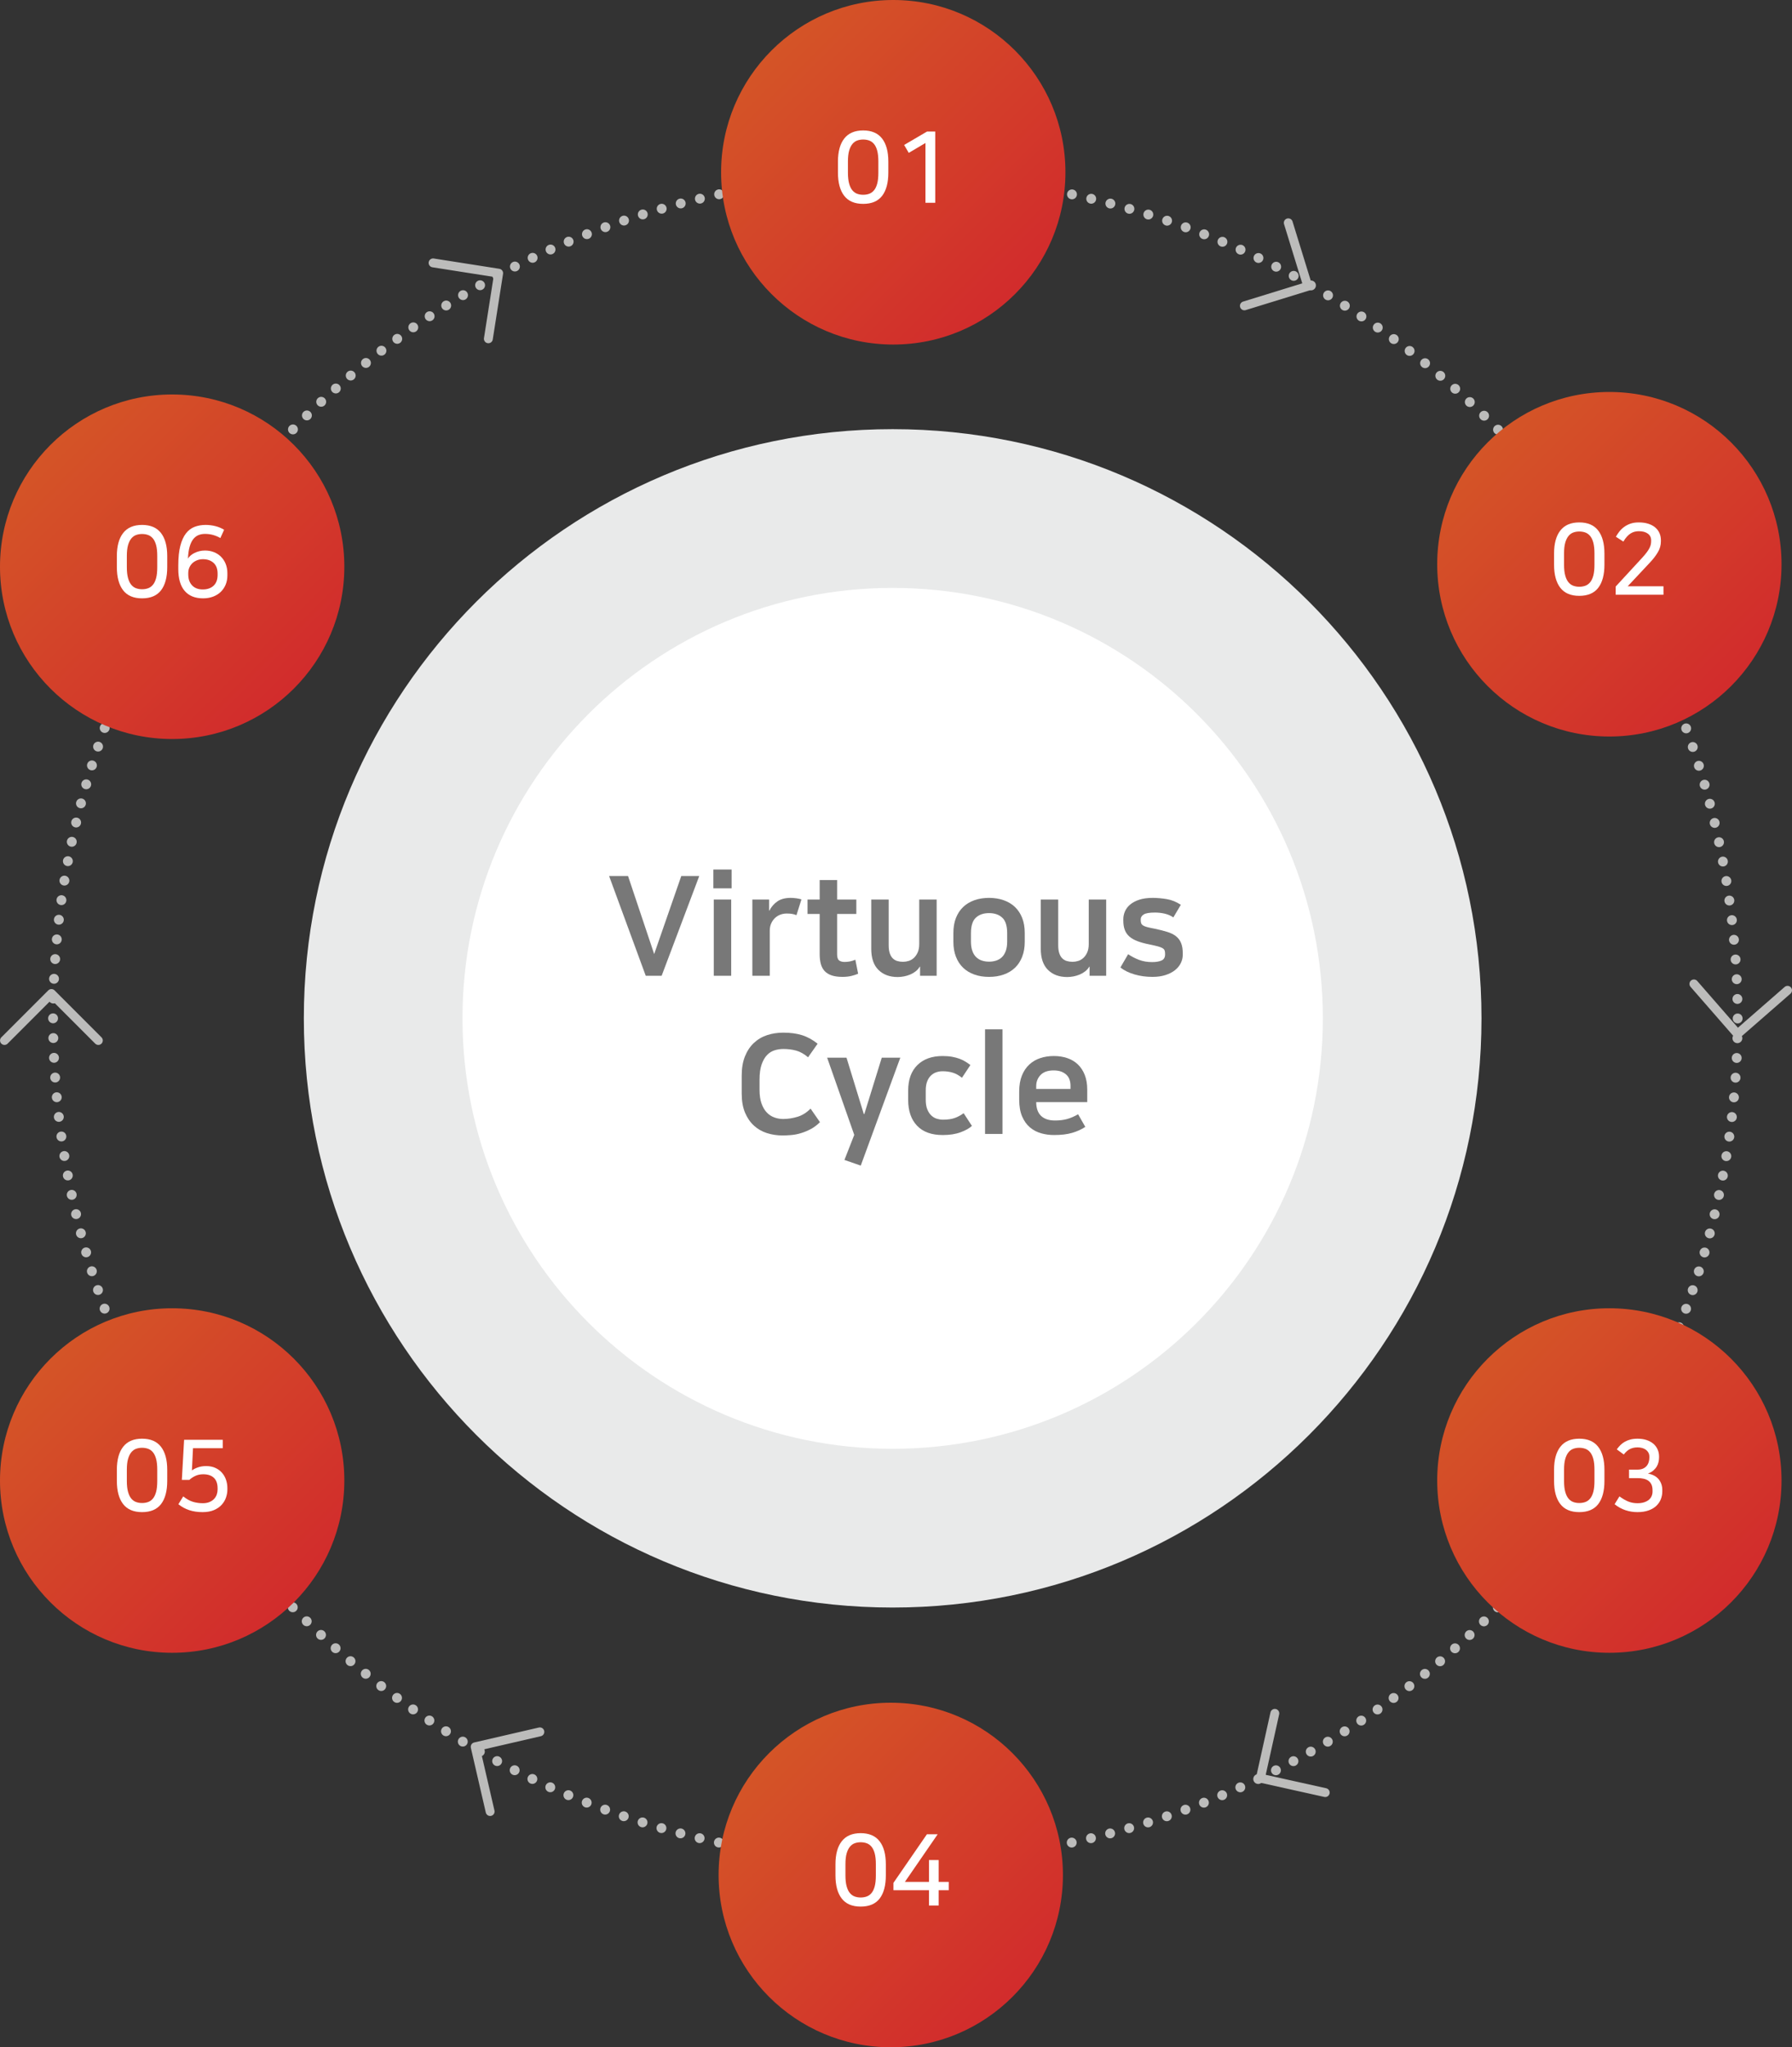 <?xml version="1.0" encoding="utf-8"?>
<!-- Generator: Adobe Illustrator 16.0.0, SVG Export Plug-In . SVG Version: 6.00 Build 0)  -->
<!DOCTYPE svg PUBLIC "-//W3C//DTD SVG 1.1//EN" "http://www.w3.org/Graphics/SVG/1.1/DTD/svg11.dtd">
<svg version="1.1" id="Layer_1" xmlns="http://www.w3.org/2000/svg" xmlns:xlink="http://www.w3.org/1999/xlink" x="0px" y="0px"
	 width="362.878px" height="414.316px" viewBox="0 0 362.878 414.316" style="enable-background:new 0 0 362.878 414.316;"
	 xml:space="preserve">
<rect x="0" y="0" width="362.878" height="414.316" fill="#333333" stroke="none"/>
<style type="text/css">
<![CDATA[
	
		.st0{clip-path:url(#SVGID_4_);fill:none;stroke:#BCBCBB;stroke-width:1.8;stroke-linecap:round;stroke-linejoin:round;stroke-miterlimit:10;}
	.st1{clip-path:url(#SVGID_9_);fill:url(#SVGID_10_);}
	.st2{clip-path:url(#SVGID_12_);fill:url(#SVGID_13_);}
	.st3{clip-path:url(#SVGID_15_);fill:url(#SVGID_16_);}
	.st4{clip-path:url(#SVGID_18_);fill:url(#SVGID_19_);}
	.st5{clip-path:url(#SVGID_6_);fill:url(#SVGID_7_);}
	.st6{clip-path:url(#SVGID_2_);fill:#E9EAEA;}
	.st7{fill:#FFFFFF;}
	.st8{clip-path:url(#SVGID_21_);fill:url(#SVGID_22_);}
	.st9{clip-path:url(#SVGID_2_);fill:#FFFFFF;}
	
		.st10{clip-path:url(#SVGID_4_);fill:none;stroke:#BCBCBB;stroke-width:2;stroke-linecap:round;stroke-linejoin:round;stroke-dasharray:0,3.999;}
	.st11{fill:#787878;}
]]>
</style>
<g>
	<defs>
		<rect id="SVGID_1_" width="362.878" height="414.316"/>
	</defs>
	<clipPath id="SVGID_2_">
		<use xlink:href="#SVGID_1_"  style="overflow:visible;"/>
	</clipPath>
	<path class="st6" d="M300,206.088c0,65.853-53.384,119.237-119.237,119.237c-65.852,0-119.237-53.384-119.237-119.237
		c0-65.853,53.385-119.237,119.237-119.237C246.616,86.851,300,140.235,300,206.088"/>
	<path class="st9" d="M267.874,206.088c0,48.11-39.001,87.111-87.111,87.111c-48.11,0-87.11-39.001-87.11-87.111
		s39-87.11,87.11-87.11C228.873,118.978,267.874,157.978,267.874,206.088"/>
</g>
<g>
	<path class="st11" d="M123.342,177.286h3.836l5.292,15.792l5.488-15.792h3.64l-7.616,20.188h-3.22L123.342,177.286z"/>
	<path class="st11" d="M144.453,175.97h3.696v3.808h-3.696V175.97z M144.537,182.046h3.528v15.428h-3.528V182.046z"/>
	<path class="st11" d="M161.281,185.21c-0.262-0.112-0.542-0.196-0.84-0.252c-0.299-0.056-0.672-0.084-1.12-0.084
		c-0.485,0-0.938,0.084-1.358,0.252s-0.784,0.406-1.092,0.714c-0.308,0.308-0.551,0.672-0.728,1.092
		c-0.178,0.42-0.266,0.882-0.266,1.386v9.156h-3.528v-15.428h3.388v2.24h0.056c0.411-0.784,0.957-1.409,1.638-1.876
		c0.681-0.466,1.572-0.7,2.674-0.7c0.392,0,0.784,0.028,1.176,0.084c0.392,0.056,0.728,0.131,1.008,0.224L161.281,185.21z"/>
	<path class="st11" d="M165.985,184.958h-2.464v-2.912h2.464v-3.948h3.528v3.948h3.892v2.912h-3.892v8.12
		c0,0.654,0.135,1.083,0.406,1.288c0.27,0.206,0.639,0.308,1.106,0.308c0.354,0,0.704-0.033,1.05-0.098
		c0.345-0.065,0.723-0.182,1.134-0.35l0.56,2.828c-0.317,0.149-0.751,0.294-1.302,0.434c-0.551,0.14-1.172,0.21-1.862,0.21
		c-0.878,0-1.615-0.103-2.212-0.308c-0.598-0.206-1.073-0.504-1.428-0.896c-0.355-0.392-0.607-0.873-0.756-1.442
		c-0.15-0.569-0.224-1.218-0.224-1.946V184.958z"/>
	<path class="st11" d="M181.776,197.726c-1.624,0-2.921-0.481-3.892-1.442c-0.971-0.961-1.456-2.384-1.456-4.27v-9.968h3.528v9.212
		c0,0.672,0.075,1.228,0.224,1.666s0.354,0.784,0.616,1.036s0.568,0.43,0.924,0.532c0.354,0.103,0.737,0.154,1.148,0.154
		c0.354,0,0.723-0.056,1.105-0.168c0.383-0.112,0.732-0.308,1.05-0.588c0.317-0.28,0.584-0.653,0.798-1.12
		c0.215-0.466,0.322-1.045,0.322-1.736v-8.988h3.528v15.428h-3.36v-1.848h-0.056c-0.224,0.374-0.504,0.691-0.84,0.952
		s-0.705,0.476-1.106,0.644s-0.821,0.294-1.26,0.378S182.188,197.726,181.776,197.726z"/>
	<path class="st11" d="M200.284,197.698c-1.102,0-2.096-0.159-2.981-0.476c-0.887-0.318-1.644-0.774-2.269-1.372
		c-0.625-0.597-1.11-1.339-1.456-2.226c-0.346-0.886-0.518-1.89-0.518-3.01v-1.82c0-1.138,0.172-2.146,0.518-3.024
		c0.346-0.877,0.831-1.614,1.456-2.212c0.625-0.597,1.382-1.054,2.269-1.372c0.886-0.317,1.88-0.476,2.981-0.476
		c1.083,0,2.072,0.159,2.969,0.476c0.896,0.318,1.656,0.775,2.281,1.372c0.625,0.598,1.11,1.335,1.456,2.212
		c0.346,0.878,0.519,1.886,0.519,3.024v1.82c0,1.12-0.173,2.124-0.519,3.01c-0.346,0.887-0.831,1.629-1.456,2.226
		c-0.625,0.598-1.386,1.054-2.281,1.372C202.356,197.539,201.367,197.698,200.284,197.698z M200.284,194.618
		c0.522,0,1.008-0.074,1.456-0.224c0.448-0.149,0.835-0.382,1.162-0.7c0.326-0.317,0.583-0.737,0.771-1.26
		c0.186-0.522,0.279-1.148,0.279-1.876v-1.708c0-1.475-0.331-2.52-0.994-3.136c-0.662-0.616-1.554-0.924-2.674-0.924
		s-2.012,0.308-2.674,0.924c-0.663,0.616-0.994,1.662-0.994,3.136v1.708c0,0.728,0.094,1.354,0.28,1.876
		c0.187,0.523,0.443,0.943,0.77,1.26c0.327,0.317,0.715,0.551,1.162,0.7C199.276,194.544,199.762,194.618,200.284,194.618z"/>
	<path class="st11" d="M216.104,197.726c-1.624,0-2.921-0.481-3.892-1.442c-0.971-0.961-1.456-2.384-1.456-4.27v-9.968h3.528v9.212
		c0,0.672,0.074,1.228,0.224,1.666s0.354,0.784,0.616,1.036c0.261,0.252,0.569,0.43,0.924,0.532s0.737,0.154,1.148,0.154
		c0.354,0,0.723-0.056,1.105-0.168c0.383-0.112,0.732-0.308,1.05-0.588c0.317-0.28,0.584-0.653,0.798-1.12
		c0.215-0.466,0.322-1.045,0.322-1.736v-8.988H224v15.428h-3.36v-1.848h-0.056c-0.224,0.374-0.504,0.691-0.84,0.952
		s-0.705,0.476-1.106,0.644s-0.821,0.294-1.26,0.378S216.515,197.726,216.104,197.726z"/>
	<path class="st11" d="M233.296,194.702c0.802,0,1.441-0.107,1.918-0.322c0.476-0.214,0.714-0.62,0.714-1.218v-0.168
		c0-0.261-0.033-0.48-0.098-0.658c-0.066-0.177-0.211-0.331-0.435-0.462c-0.224-0.13-0.546-0.252-0.966-0.364
		c-0.42-0.112-0.994-0.243-1.722-0.392c-0.934-0.187-1.732-0.406-2.395-0.658c-0.663-0.252-1.204-0.564-1.624-0.938
		c-0.42-0.373-0.728-0.821-0.924-1.344s-0.294-1.148-0.294-1.876v-0.28c0-0.522,0.107-1.04,0.322-1.554
		c0.214-0.513,0.56-0.976,1.036-1.386c0.476-0.41,1.092-0.742,1.848-0.994c0.756-0.252,1.675-0.378,2.758-0.378
		c0.896,0,1.843,0.084,2.842,0.252s1.946,0.551,2.842,1.148l-1.512,2.548c-0.522-0.354-1.105-0.606-1.75-0.756
		c-0.644-0.149-1.302-0.224-1.974-0.224c-1.102,0-1.857,0.126-2.269,0.378c-0.41,0.252-0.615,0.583-0.615,0.994v0.168
		c0,0.28,0.037,0.504,0.111,0.672s0.215,0.313,0.42,0.434c0.205,0.122,0.495,0.229,0.868,0.322c0.373,0.094,0.858,0.196,1.456,0.308
		c0.971,0.206,1.815,0.42,2.534,0.644s1.307,0.518,1.764,0.882c0.457,0.364,0.798,0.822,1.022,1.372
		c0.224,0.551,0.336,1.237,0.336,2.058v0.308c0,0.598-0.136,1.167-0.406,1.708s-0.668,1.018-1.189,1.428
		c-0.523,0.411-1.167,0.737-1.933,0.98s-1.634,0.364-2.604,0.364c-1.288,0-2.506-0.168-3.654-0.504
		c-1.148-0.336-2.096-0.803-2.842-1.4l1.567-2.688c0.69,0.467,1.429,0.85,2.213,1.148
		C231.447,194.553,232.325,194.702,233.296,194.702z"/>
</g>
<g>
	<path class="st11" d="M158.622,208.983c1.418,0,2.674,0.168,3.766,0.504c1.092,0.336,2.151,0.914,3.178,1.735l-1.932,2.744
		c-0.822-0.69-1.634-1.143-2.436-1.357c-0.803-0.215-1.662-0.322-2.576-0.322c-0.597,0-1.186,0.089-1.764,0.266
		c-0.579,0.178-1.092,0.5-1.54,0.966c-0.448,0.467-0.812,1.102-1.092,1.904c-0.28,0.803-0.42,1.83-0.42,3.08v2.072
		c0,1.063,0.13,1.97,0.392,2.716c0.261,0.747,0.611,1.354,1.05,1.82c0.438,0.467,0.947,0.808,1.526,1.021
		c0.578,0.215,1.185,0.322,1.82,0.322c0.933,0,1.89-0.145,2.87-0.435c0.98-0.289,1.871-0.844,2.674-1.666l1.904,2.744
		c-0.598,0.598-1.228,1.069-1.89,1.414c-0.663,0.346-1.321,0.616-1.974,0.813c-0.653,0.195-1.297,0.322-1.932,0.378
		s-1.232,0.084-1.792,0.084c-1.102,0-2.151-0.159-3.15-0.477s-1.876-0.82-2.632-1.512c-0.756-0.69-1.358-1.567-1.806-2.632
		c-0.448-1.064-0.672-2.352-0.672-3.864v-3.611c0-1.513,0.219-2.814,0.658-3.906c0.438-1.092,1.04-1.997,1.806-2.716
		c0.765-0.719,1.656-1.246,2.674-1.582C156.349,209.151,157.446,208.983,158.622,208.983z"/>
	<path class="st11" d="M171.417,214.05l3.5,11.396h0.112l3.528-11.396h3.753l-8.009,21.84l-3.304-1.147l1.988-5.068l-5.488-15.624
		H171.417z"/>
	<path class="st11" d="M190.877,213.714c0.729,0,1.372,0.052,1.933,0.154c0.56,0.103,1.063,0.238,1.512,0.406
		s0.849,0.363,1.204,0.588c0.354,0.224,0.681,0.447,0.979,0.672l-1.708,2.576c-0.635-0.504-1.265-0.85-1.89-1.036
		c-0.626-0.187-1.302-0.28-2.03-0.28c-0.448,0-0.877,0.07-1.288,0.21c-0.41,0.14-0.774,0.364-1.092,0.672
		c-0.317,0.309-0.569,0.71-0.756,1.204c-0.187,0.495-0.28,1.097-0.28,1.806v1.876c0,0.784,0.107,1.438,0.322,1.961
		s0.49,0.938,0.826,1.245c0.336,0.309,0.709,0.523,1.12,0.645c0.41,0.121,0.812,0.182,1.204,0.182c0.97,0,1.777-0.116,2.422-0.35
		c0.644-0.233,1.236-0.556,1.777-0.966l1.681,2.575c-0.523,0.486-1.288,0.915-2.296,1.288c-1.009,0.374-2.212,0.561-3.612,0.561
		c-2.277,0-4.014-0.63-5.208-1.891c-1.195-1.26-1.792-2.99-1.792-5.193v-1.933c0-2.202,0.62-3.915,1.862-5.138
		C187.009,214.326,188.712,213.714,190.877,213.714z"/>
	<path class="st11" d="M199.473,208.311h3.528v21.167h-3.528V208.311z"/>
	<path class="st11" d="M219.772,228.05c-0.747,0.504-1.624,0.905-2.632,1.204s-2.24,0.448-3.696,0.448
		c-0.896,0-1.764-0.117-2.604-0.351s-1.592-0.625-2.254-1.176c-0.663-0.55-1.195-1.288-1.597-2.212s-0.602-2.076-0.602-3.458v-1.596
		c0-1.251,0.182-2.328,0.546-3.234c0.364-0.905,0.863-1.651,1.498-2.24c0.635-0.588,1.376-1.021,2.226-1.302s1.769-0.42,2.759-0.42
		c0.97,0,1.871,0.14,2.701,0.42c0.831,0.28,1.545,0.705,2.143,1.274c0.597,0.569,1.063,1.278,1.399,2.128
		c0.337,0.85,0.505,1.834,0.505,2.954v2.548h-10.332c0,1.231,0.326,2.161,0.979,2.786s1.596,0.938,2.828,0.938
		c0.914,0,1.727-0.098,2.436-0.294c0.71-0.195,1.456-0.518,2.24-0.966L219.772,228.05z M216.776,220.378v-0.672
		c0-0.41-0.061-0.803-0.182-1.176c-0.122-0.373-0.322-0.7-0.603-0.98c-0.279-0.28-0.635-0.504-1.063-0.672
		c-0.43-0.168-0.952-0.252-1.568-0.252c-1.176,0-2.058,0.308-2.646,0.924s-0.882,1.363-0.882,2.24v0.588H216.776z"/>
</g>
<g>
	<defs>
		<rect id="SVGID_3_" width="362.878" height="414.316"/>
	</defs>
	<clipPath id="SVGID_4_">
		<use xlink:href="#SVGID_3_"  style="overflow:visible;"/>
	</clipPath>
	<circle class="st10" cx="181.311" cy="206.11" r="170.563"/>
	<polyline class="st0" points="0.907,210.567 10.412,201.063 19.916,210.567 	"/>
	<polyline class="st0" points="87.698,53.202 100.977,55.286 98.893,68.564 	"/>
	<polyline class="st0" points="260.876,45.091 264.834,57.937 251.989,61.896 	"/>
	<polyline class="st0" points="361.978,200.416 351.847,209.25 343.013,199.119 	"/>
	<polyline class="st0" points="268.357,362.775 255.235,359.861 258.149,346.739 	"/>
	<polyline class="st0" points="99.25,366.607 96.224,353.511 109.32,350.485 	"/>
</g>
<g>
	<defs>
		<circle id="SVGID_5_" cx="180.885" cy="34.864" r="34.864"/>
	</defs>
	<clipPath id="SVGID_6_">
		<use xlink:href="#SVGID_5_"  style="overflow:visible;"/>
	</clipPath>
	
		<linearGradient id="SVGID_7_" gradientUnits="userSpaceOnUse" x1="0" y1="414.316" x2="1" y2="414.316" gradientTransform="matrix(49.304 49.304 49.304 -49.304 -20270.537 20438.275)">
		<stop  offset="0" style="stop-color:#D45427"/>
		<stop  offset="0.974" style="stop-color:#D22C2C"/>
		<stop  offset="1" style="stop-color:#D22C2C"/>
	</linearGradient>
	<polygon class="st5" points="180.884,-34.864 250.611,34.863 180.884,104.59 111.158,34.863 	"/>
</g>
<g>
	<path class="st7" d="M179.885,34.938c0,2.04-0.417,3.604-1.25,4.69c-0.833,1.087-2.117,1.63-3.85,1.63c-1.72,0-3-0.547-3.84-1.64
		c-0.84-1.093-1.26-2.653-1.26-4.68v-2.24c0-2.027,0.427-3.583,1.28-4.67c0.854-1.086,2.127-1.63,3.82-1.63
		c1.707,0,2.983,0.543,3.83,1.63c0.846,1.087,1.27,2.644,1.27,4.67V34.938z M177.865,32.678c0-0.88-0.077-1.607-0.23-2.18
		c-0.154-0.573-0.37-1.026-0.65-1.36c-0.28-0.333-0.606-0.567-0.98-0.7c-0.373-0.133-0.78-0.2-1.22-0.2
		c-0.427,0-0.827,0.067-1.2,0.2c-0.374,0.133-0.7,0.37-0.98,0.71c-0.28,0.34-0.5,0.793-0.66,1.36c-0.16,0.566-0.24,1.29-0.24,2.17
		v2.28c0,0.88,0.08,1.61,0.24,2.19c0.16,0.58,0.38,1.037,0.66,1.37c0.28,0.333,0.606,0.567,0.98,0.7c0.373,0.133,0.773,0.2,1.2,0.2
		c0.44,0,0.847-0.066,1.22-0.2c0.374-0.133,0.7-0.367,0.98-0.7c0.28-0.333,0.497-0.787,0.65-1.36c0.153-0.573,0.23-1.307,0.23-2.2
		V32.678z"/>
	<path class="st7" d="M187.404,41.038v-12.1l-3.381,2l-0.939-1.6l4.641-2.72h1.66v14.42H187.404z"/>
</g>
<g>
	<defs>
		<path id="SVGID_8_" d="M291.032,114.189c0,19.255,15.607,34.864,34.862,34.864s34.863-15.609,34.863-34.864
			c0-19.253-15.608-34.863-34.863-34.863S291.032,94.936,291.032,114.189"/>
	</defs>
	<clipPath id="SVGID_9_">
		<use xlink:href="#SVGID_8_"  style="overflow:visible;"/>
	</clipPath>
	
		<linearGradient id="SVGID_10_" gradientUnits="userSpaceOnUse" x1="0" y1="414.317" x2="1" y2="414.317" gradientTransform="matrix(49.304 49.304 49.304 -49.304 -20125.537 20517.602)">
		<stop  offset="0" style="stop-color:#D45427"/>
		<stop  offset="0.974" style="stop-color:#D22C2C"/>
		<stop  offset="1" style="stop-color:#D22C2C"/>
	</linearGradient>
	<polygon class="st1" points="325.895,44.463 395.621,114.189 325.895,183.916 256.169,114.189 	"/>
</g>
<g>
	<path class="st7" d="M324.896,114.264c0,2.04-0.417,3.604-1.25,4.69c-0.834,1.087-2.117,1.63-3.851,1.63c-1.72,0-3-0.547-3.84-1.64
		s-1.26-2.653-1.26-4.68v-2.24c0-2.027,0.427-3.583,1.28-4.67c0.853-1.086,2.126-1.63,3.819-1.63c1.707,0,2.983,0.543,3.83,1.63
		c0.847,1.087,1.271,2.644,1.271,4.67V114.264z M322.875,112.004c0-0.88-0.076-1.607-0.229-2.18s-0.37-1.026-0.65-1.36
		c-0.28-0.333-0.606-0.567-0.979-0.7c-0.374-0.133-0.78-0.2-1.221-0.2c-0.427,0-0.826,0.067-1.199,0.2
		c-0.374,0.133-0.7,0.37-0.98,0.71c-0.28,0.34-0.5,0.793-0.66,1.36c-0.16,0.566-0.24,1.29-0.24,2.17v2.28
		c0,0.88,0.08,1.61,0.24,2.19s0.38,1.037,0.66,1.37c0.28,0.333,0.606,0.567,0.98,0.7c0.373,0.133,0.772,0.2,1.199,0.2
		c0.44,0,0.847-0.066,1.221-0.2c0.373-0.133,0.699-0.367,0.979-0.7c0.28-0.333,0.497-0.787,0.65-1.36s0.229-1.307,0.229-2.2V112.004
		z"/>
	<path class="st7" d="M332.555,112.864c0.413-0.453,0.74-0.847,0.979-1.18c0.24-0.333,0.42-0.63,0.54-0.89
		c0.12-0.26,0.197-0.493,0.23-0.7c0.033-0.207,0.05-0.403,0.05-0.59v-0.16c0-0.573-0.224-1.023-0.67-1.35
		c-0.447-0.327-1.05-0.49-1.81-0.49c-0.268,0-0.537,0.03-0.811,0.09s-0.543,0.17-0.81,0.33c-0.268,0.16-0.527,0.377-0.78,0.65
		c-0.254,0.273-0.5,0.617-0.74,1.03l-1.52-0.98c0.173-0.306,0.387-0.63,0.64-0.97s0.563-0.653,0.93-0.94
		c0.367-0.287,0.801-0.523,1.301-0.71s1.083-0.28,1.75-0.28c0.732,0,1.38,0.09,1.939,0.27c0.561,0.18,1.03,0.43,1.41,0.75
		c0.38,0.32,0.667,0.704,0.86,1.15c0.192,0.447,0.29,0.93,0.29,1.45v0.2c0,0.787-0.207,1.527-0.62,2.22
		c-0.414,0.693-0.947,1.387-1.601,2.08l-4.5,4.8h7.24v1.72h-9.68v-1.66L332.555,112.864z"/>
</g>
<g>
	<defs>
		<path id="SVGID_11_" d="M291.032,299.622c0,19.253,15.607,34.862,34.862,34.862s34.863-15.609,34.863-34.862
			c0-19.255-15.608-34.862-34.863-34.862S291.032,280.367,291.032,299.622"/>
	</defs>
	<clipPath id="SVGID_12_">
		<use xlink:href="#SVGID_11_"  style="overflow:visible;"/>
	</clipPath>
	
		<linearGradient id="SVGID_13_" gradientUnits="userSpaceOnUse" x1="0" y1="414.316" x2="1" y2="414.316" gradientTransform="matrix(49.304 49.304 49.304 -49.304 -20125.537 20703.033)">
		<stop  offset="0" style="stop-color:#D45427"/>
		<stop  offset="0.974" style="stop-color:#D22C2C"/>
		<stop  offset="1" style="stop-color:#D22C2C"/>
	</linearGradient>
	<polygon class="st2" points="325.895,229.896 395.62,299.622 325.895,369.347 256.17,299.622 	"/>
</g>
<g>
	<path class="st7" d="M324.896,299.696c0,2.04-0.417,3.604-1.25,4.69c-0.834,1.086-2.117,1.63-3.851,1.63
		c-1.72,0-3-0.547-3.84-1.641c-0.84-1.093-1.26-2.652-1.26-4.68v-2.24c0-2.026,0.427-3.583,1.28-4.67
		c0.853-1.086,2.126-1.63,3.819-1.63c1.707,0,2.983,0.544,3.83,1.63c0.847,1.087,1.271,2.644,1.271,4.67V299.696z M322.875,297.436
		c0-0.88-0.076-1.606-0.229-2.18s-0.37-1.027-0.65-1.36s-0.606-0.566-0.979-0.7c-0.374-0.133-0.78-0.2-1.221-0.2
		c-0.427,0-0.826,0.067-1.199,0.2c-0.374,0.134-0.7,0.37-0.98,0.71s-0.5,0.794-0.66,1.36s-0.24,1.29-0.24,2.17v2.28
		c0,0.88,0.08,1.609,0.24,2.189s0.38,1.037,0.66,1.37s0.606,0.566,0.98,0.7c0.373,0.133,0.772,0.2,1.199,0.2
		c0.44,0,0.847-0.067,1.221-0.2c0.373-0.134,0.699-0.367,0.979-0.7s0.497-0.786,0.65-1.36c0.153-0.573,0.229-1.307,0.229-2.199
		V297.436z"/>
	<path class="st7" d="M327.395,293.316c0.213-0.293,0.45-0.573,0.71-0.84s0.56-0.497,0.9-0.69c0.34-0.193,0.72-0.347,1.14-0.46
		s0.903-0.17,1.45-0.17c0.666,0,1.267,0.087,1.8,0.26c0.533,0.174,0.99,0.417,1.37,0.73s0.673,0.693,0.88,1.14
		c0.207,0.447,0.31,0.938,0.31,1.471v0.199c0,0.28-0.033,0.58-0.1,0.9s-0.187,0.627-0.36,0.92c-0.173,0.293-0.406,0.566-0.699,0.82
		c-0.294,0.253-0.66,0.46-1.101,0.62c0.974,0.173,1.703,0.56,2.19,1.159c0.486,0.601,0.729,1.32,0.729,2.16v0.3
		c0,0.534-0.097,1.051-0.29,1.551s-0.493,0.946-0.899,1.34c-0.407,0.394-0.931,0.706-1.57,0.939s-1.4,0.351-2.28,0.351
		c-0.84,0-1.649-0.13-2.43-0.391c-0.78-0.26-1.51-0.663-2.19-1.21l0.98-1.58c0.706,0.507,1.333,0.864,1.88,1.07
		c0.547,0.207,1.133,0.311,1.76,0.311c0.521,0,0.974-0.063,1.36-0.19s0.706-0.297,0.96-0.51c0.253-0.213,0.44-0.463,0.56-0.75
		c0.12-0.287,0.181-0.59,0.181-0.91v-0.26c0-0.48-0.077-0.877-0.23-1.19s-0.363-0.563-0.63-0.75s-0.583-0.32-0.95-0.399
		c-0.366-0.08-0.757-0.12-1.17-0.12h-1.779v-1.721h1.699c0.453,0,0.833-0.069,1.141-0.21c0.307-0.14,0.553-0.323,0.739-0.55
		s0.323-0.486,0.41-0.78c0.087-0.293,0.13-0.593,0.13-0.899v-0.16c0-0.32-0.063-0.597-0.189-0.83c-0.127-0.233-0.297-0.43-0.51-0.59
		c-0.214-0.16-0.467-0.28-0.761-0.36c-0.293-0.08-0.6-0.12-0.92-0.12c-0.6,0-1.12,0.114-1.56,0.341
		c-0.44,0.227-0.854,0.593-1.24,1.1L327.395,293.316z"/>
</g>
<g>
	<defs>
		<path id="SVGID_14_" d="M145.516,379.453c0,19.254,15.608,34.863,34.863,34.863c19.254,0,34.863-15.609,34.863-34.863
			s-15.609-34.863-34.863-34.863C161.124,344.589,145.516,360.199,145.516,379.453"/>
	</defs>
	<clipPath id="SVGID_15_">
		<use xlink:href="#SVGID_14_"  style="overflow:visible;"/>
	</clipPath>
	
		<linearGradient id="SVGID_16_" gradientUnits="userSpaceOnUse" x1="0" y1="414.316" x2="1" y2="414.316" gradientTransform="matrix(49.304 49.304 49.304 -49.304 -20271.037 20782.865)">
		<stop  offset="0" style="stop-color:#D45427"/>
		<stop  offset="0.974" style="stop-color:#D22C2C"/>
		<stop  offset="1" style="stop-color:#D22C2C"/>
	</linearGradient>
	<polygon class="st3" points="180.379,309.726 250.105,379.453 180.379,449.179 110.652,379.453 	"/>
</g>
<g>
	<path class="st7" d="M179.38,379.527c0,2.04-0.417,3.604-1.25,4.69c-0.833,1.086-2.117,1.63-3.85,1.63c-1.72,0-3-0.547-3.84-1.641
		c-0.84-1.093-1.26-2.652-1.26-4.68v-2.24c0-2.026,0.427-3.583,1.28-4.67c0.854-1.086,2.127-1.63,3.82-1.63
		c1.707,0,2.983,0.544,3.83,1.63c0.846,1.087,1.27,2.644,1.27,4.67V379.527z M177.36,377.267c0-0.88-0.077-1.606-0.23-2.18
		c-0.154-0.573-0.37-1.027-0.65-1.36c-0.28-0.333-0.606-0.566-0.98-0.7c-0.373-0.133-0.78-0.2-1.22-0.2
		c-0.427,0-0.827,0.067-1.2,0.2c-0.374,0.134-0.7,0.37-0.98,0.71c-0.28,0.34-0.5,0.794-0.66,1.36c-0.16,0.566-0.24,1.29-0.24,2.17
		v2.28c0,0.88,0.08,1.609,0.24,2.189c0.16,0.58,0.38,1.037,0.66,1.37c0.28,0.333,0.606,0.566,0.98,0.7
		c0.373,0.133,0.773,0.2,1.2,0.2c0.44,0,0.847-0.067,1.22-0.2c0.374-0.134,0.7-0.367,0.98-0.7c0.28-0.333,0.497-0.786,0.65-1.36
		c0.153-0.573,0.23-1.307,0.23-2.199V377.267z"/>
	<path class="st7" d="M190.08,376.427v4.42h2.039v1.68h-2.039v3.1h-1.961v-3.1h-7.2v-1.479l6.78-9.841h2.18l-6.639,9.641h4.879
		v-4.42H190.08z"/>
</g>
<g>
	<defs>
		<path id="SVGID_17_" d="M0,299.622c0,19.253,15.609,34.862,34.863,34.862c19.255,0,34.864-15.609,34.864-34.862
			c0-19.255-15.609-34.862-34.864-34.862C15.609,264.759,0,280.367,0,299.622"/>
	</defs>
	<clipPath id="SVGID_18_">
		<use xlink:href="#SVGID_17_"  style="overflow:visible;"/>
	</clipPath>
	
		<linearGradient id="SVGID_19_" gradientUnits="userSpaceOnUse" x1="0" y1="414.316" x2="1" y2="414.316" gradientTransform="matrix(49.304 49.304 49.304 -49.304 -20416.537 20703.033)">
		<stop  offset="0" style="stop-color:#D45427"/>
		<stop  offset="0.974" style="stop-color:#D22C2C"/>
		<stop  offset="1" style="stop-color:#D22C2C"/>
	</linearGradient>
	<polygon class="st4" points="34.863,229.895 104.589,299.622 34.863,369.347 -34.862,299.622 	"/>
</g>
<g>
	<path class="st7" d="M33.864,299.696c0,2.04-0.417,3.604-1.25,4.69c-0.833,1.086-2.117,1.63-3.85,1.63c-1.72,0-3-0.547-3.84-1.641
		c-0.84-1.093-1.26-2.652-1.26-4.68v-2.24c0-2.026,0.427-3.583,1.28-4.67c0.854-1.086,2.127-1.63,3.82-1.63
		c1.707,0,2.983,0.544,3.83,1.63c0.846,1.087,1.27,2.644,1.27,4.67V299.696z M31.844,297.436c0-0.88-0.077-1.606-0.23-2.18
		c-0.154-0.573-0.37-1.027-0.65-1.36c-0.28-0.333-0.606-0.566-0.98-0.7c-0.373-0.133-0.78-0.2-1.22-0.2
		c-0.427,0-0.827,0.067-1.2,0.2c-0.374,0.134-0.7,0.37-0.98,0.71c-0.28,0.34-0.5,0.794-0.66,1.36c-0.16,0.566-0.24,1.29-0.24,2.17
		v2.28c0,0.88,0.08,1.609,0.24,2.189c0.16,0.58,0.38,1.037,0.66,1.37c0.28,0.333,0.606,0.566,0.98,0.7
		c0.373,0.133,0.773,0.2,1.2,0.2c0.44,0,0.847-0.067,1.22-0.2c0.374-0.134,0.7-0.367,0.98-0.7c0.28-0.333,0.497-0.786,0.65-1.36
		c0.153-0.573,0.23-1.307,0.23-2.199V297.436z"/>
	<path class="st7" d="M46.043,301.456c0,0.534-0.094,1.07-0.28,1.61c-0.187,0.54-0.48,1.03-0.88,1.47
		c-0.4,0.44-0.92,0.797-1.56,1.07s-1.407,0.41-2.3,0.41c-0.987,0-1.88-0.13-2.68-0.391c-0.8-0.26-1.54-0.663-2.22-1.21l0.98-1.58
		c0.693,0.547,1.356,0.914,1.99,1.101s1.29,0.28,1.97,0.28c0.52,0,0.97-0.08,1.35-0.24c0.38-0.16,0.693-0.37,0.94-0.63
		c0.246-0.261,0.426-0.557,0.54-0.891c0.113-0.333,0.17-0.666,0.17-1v-0.239c0-0.96-0.253-1.677-0.76-2.15s-1.22-0.71-2.14-0.71
		c-0.613,0-1.157,0.113-1.63,0.34s-0.87,0.493-1.19,0.8h-1.52l0.46-8.12h7.82v1.7h-6.02l-0.22,4.5c0.32-0.24,0.73-0.446,1.23-0.62
		c0.5-0.173,1.05-0.26,1.65-0.26c0.68,0,1.287,0.117,1.82,0.35c0.533,0.234,0.983,0.554,1.35,0.961
		c0.367,0.406,0.647,0.88,0.84,1.42c0.193,0.54,0.29,1.116,0.29,1.729V301.456z"/>
</g>
<g>
	<defs>
		<path id="SVGID_20_" d="M0,114.695c0,19.255,15.609,34.863,34.863,34.863c19.255,0,34.864-15.608,34.864-34.863
			c0-19.254-15.609-34.863-34.864-34.863C15.609,79.832,0,95.441,0,114.695"/>
	</defs>
	<clipPath id="SVGID_21_">
		<use xlink:href="#SVGID_20_"  style="overflow:visible;"/>
	</clipPath>
	
		<linearGradient id="SVGID_22_" gradientUnits="userSpaceOnUse" x1="0" y1="414.317" x2="1" y2="414.317" gradientTransform="matrix(49.304 49.304 49.304 -49.304 -20416.537 20518.107)">
		<stop  offset="0" style="stop-color:#D45427"/>
		<stop  offset="0.974" style="stop-color:#D22C2C"/>
		<stop  offset="1" style="stop-color:#D22C2C"/>
	</linearGradient>
	<polygon class="st8" points="34.863,44.968 104.59,114.695 34.863,184.421 -34.863,114.695 	"/>
</g>
<g>
	<path class="st7" d="M33.864,114.77c0,2.04-0.417,3.604-1.25,4.69c-0.833,1.087-2.117,1.63-3.85,1.63c-1.72,0-3-0.547-3.84-1.64
		c-0.84-1.093-1.26-2.653-1.26-4.68v-2.24c0-2.027,0.427-3.583,1.28-4.67c0.854-1.086,2.127-1.63,3.82-1.63
		c1.707,0,2.983,0.543,3.83,1.63c0.846,1.087,1.27,2.644,1.27,4.67V114.77z M31.844,112.51c0-0.88-0.077-1.607-0.23-2.18
		c-0.154-0.573-0.37-1.026-0.65-1.36c-0.28-0.333-0.606-0.567-0.98-0.7c-0.373-0.133-0.78-0.2-1.22-0.2
		c-0.427,0-0.827,0.067-1.2,0.2c-0.374,0.133-0.7,0.37-0.98,0.71c-0.28,0.34-0.5,0.793-0.66,1.36c-0.16,0.566-0.24,1.29-0.24,2.17
		v2.28c0,0.88,0.08,1.61,0.24,2.19c0.16,0.58,0.38,1.037,0.66,1.37c0.28,0.333,0.606,0.567,0.98,0.7c0.373,0.133,0.773,0.2,1.2,0.2
		c0.44,0,0.847-0.066,1.22-0.2c0.374-0.133,0.7-0.367,0.98-0.7c0.28-0.333,0.497-0.787,0.65-1.36c0.153-0.573,0.23-1.307,0.23-2.2
		V112.51z"/>
	<path class="st7" d="M44.623,108.89c-0.453-0.267-0.94-0.473-1.46-0.62c-0.52-0.146-1.067-0.22-1.64-0.22
		c-0.494,0-0.943,0.083-1.35,0.25c-0.407,0.167-0.76,0.443-1.06,0.83c-0.3,0.387-0.54,0.9-0.72,1.54
		c-0.18,0.64-0.29,1.434-0.33,2.38c0.12-0.213,0.29-0.417,0.51-0.61c0.22-0.193,0.48-0.366,0.78-0.52c0.3-0.153,0.633-0.276,1-0.37
		c0.366-0.093,0.75-0.14,1.15-0.14c0.64,0,1.236,0.107,1.79,0.32c0.553,0.213,1.033,0.52,1.44,0.92c0.406,0.4,0.727,0.884,0.96,1.45
		c0.233,0.567,0.35,1.204,0.35,1.91v0.44c0,0.693-0.12,1.323-0.36,1.89c-0.24,0.566-0.573,1.053-1,1.46s-0.943,0.723-1.55,0.95
		c-0.607,0.227-1.277,0.34-2.01,0.34c-1.626,0-2.87-0.504-3.73-1.51c-0.86-1.006-1.29-2.483-1.29-4.43v-0.74
		c0-1.573,0.136-2.887,0.41-3.94s0.653-1.893,1.14-2.52c0.486-0.626,1.07-1.07,1.75-1.33c0.68-0.26,1.427-0.39,2.24-0.39
		c0.653,0,1.303,0.08,1.95,0.24c0.646,0.16,1.243,0.407,1.79,0.74L44.623,108.89z M38.123,116.25c0,0.934,0.26,1.673,0.78,2.22
		s1.233,0.82,2.14,0.82c0.933,0,1.67-0.253,2.21-0.76s0.81-1.233,0.81-2.18v-0.26c0-0.96-0.273-1.687-0.82-2.18
		s-1.26-0.74-2.14-0.74c-0.44,0-0.844,0.074-1.21,0.22c-0.367,0.147-0.68,0.343-0.94,0.59c-0.26,0.247-0.463,0.54-0.61,0.88
		c-0.147,0.34-0.22,0.71-0.22,1.11V116.25z"/>
</g>
</svg>
